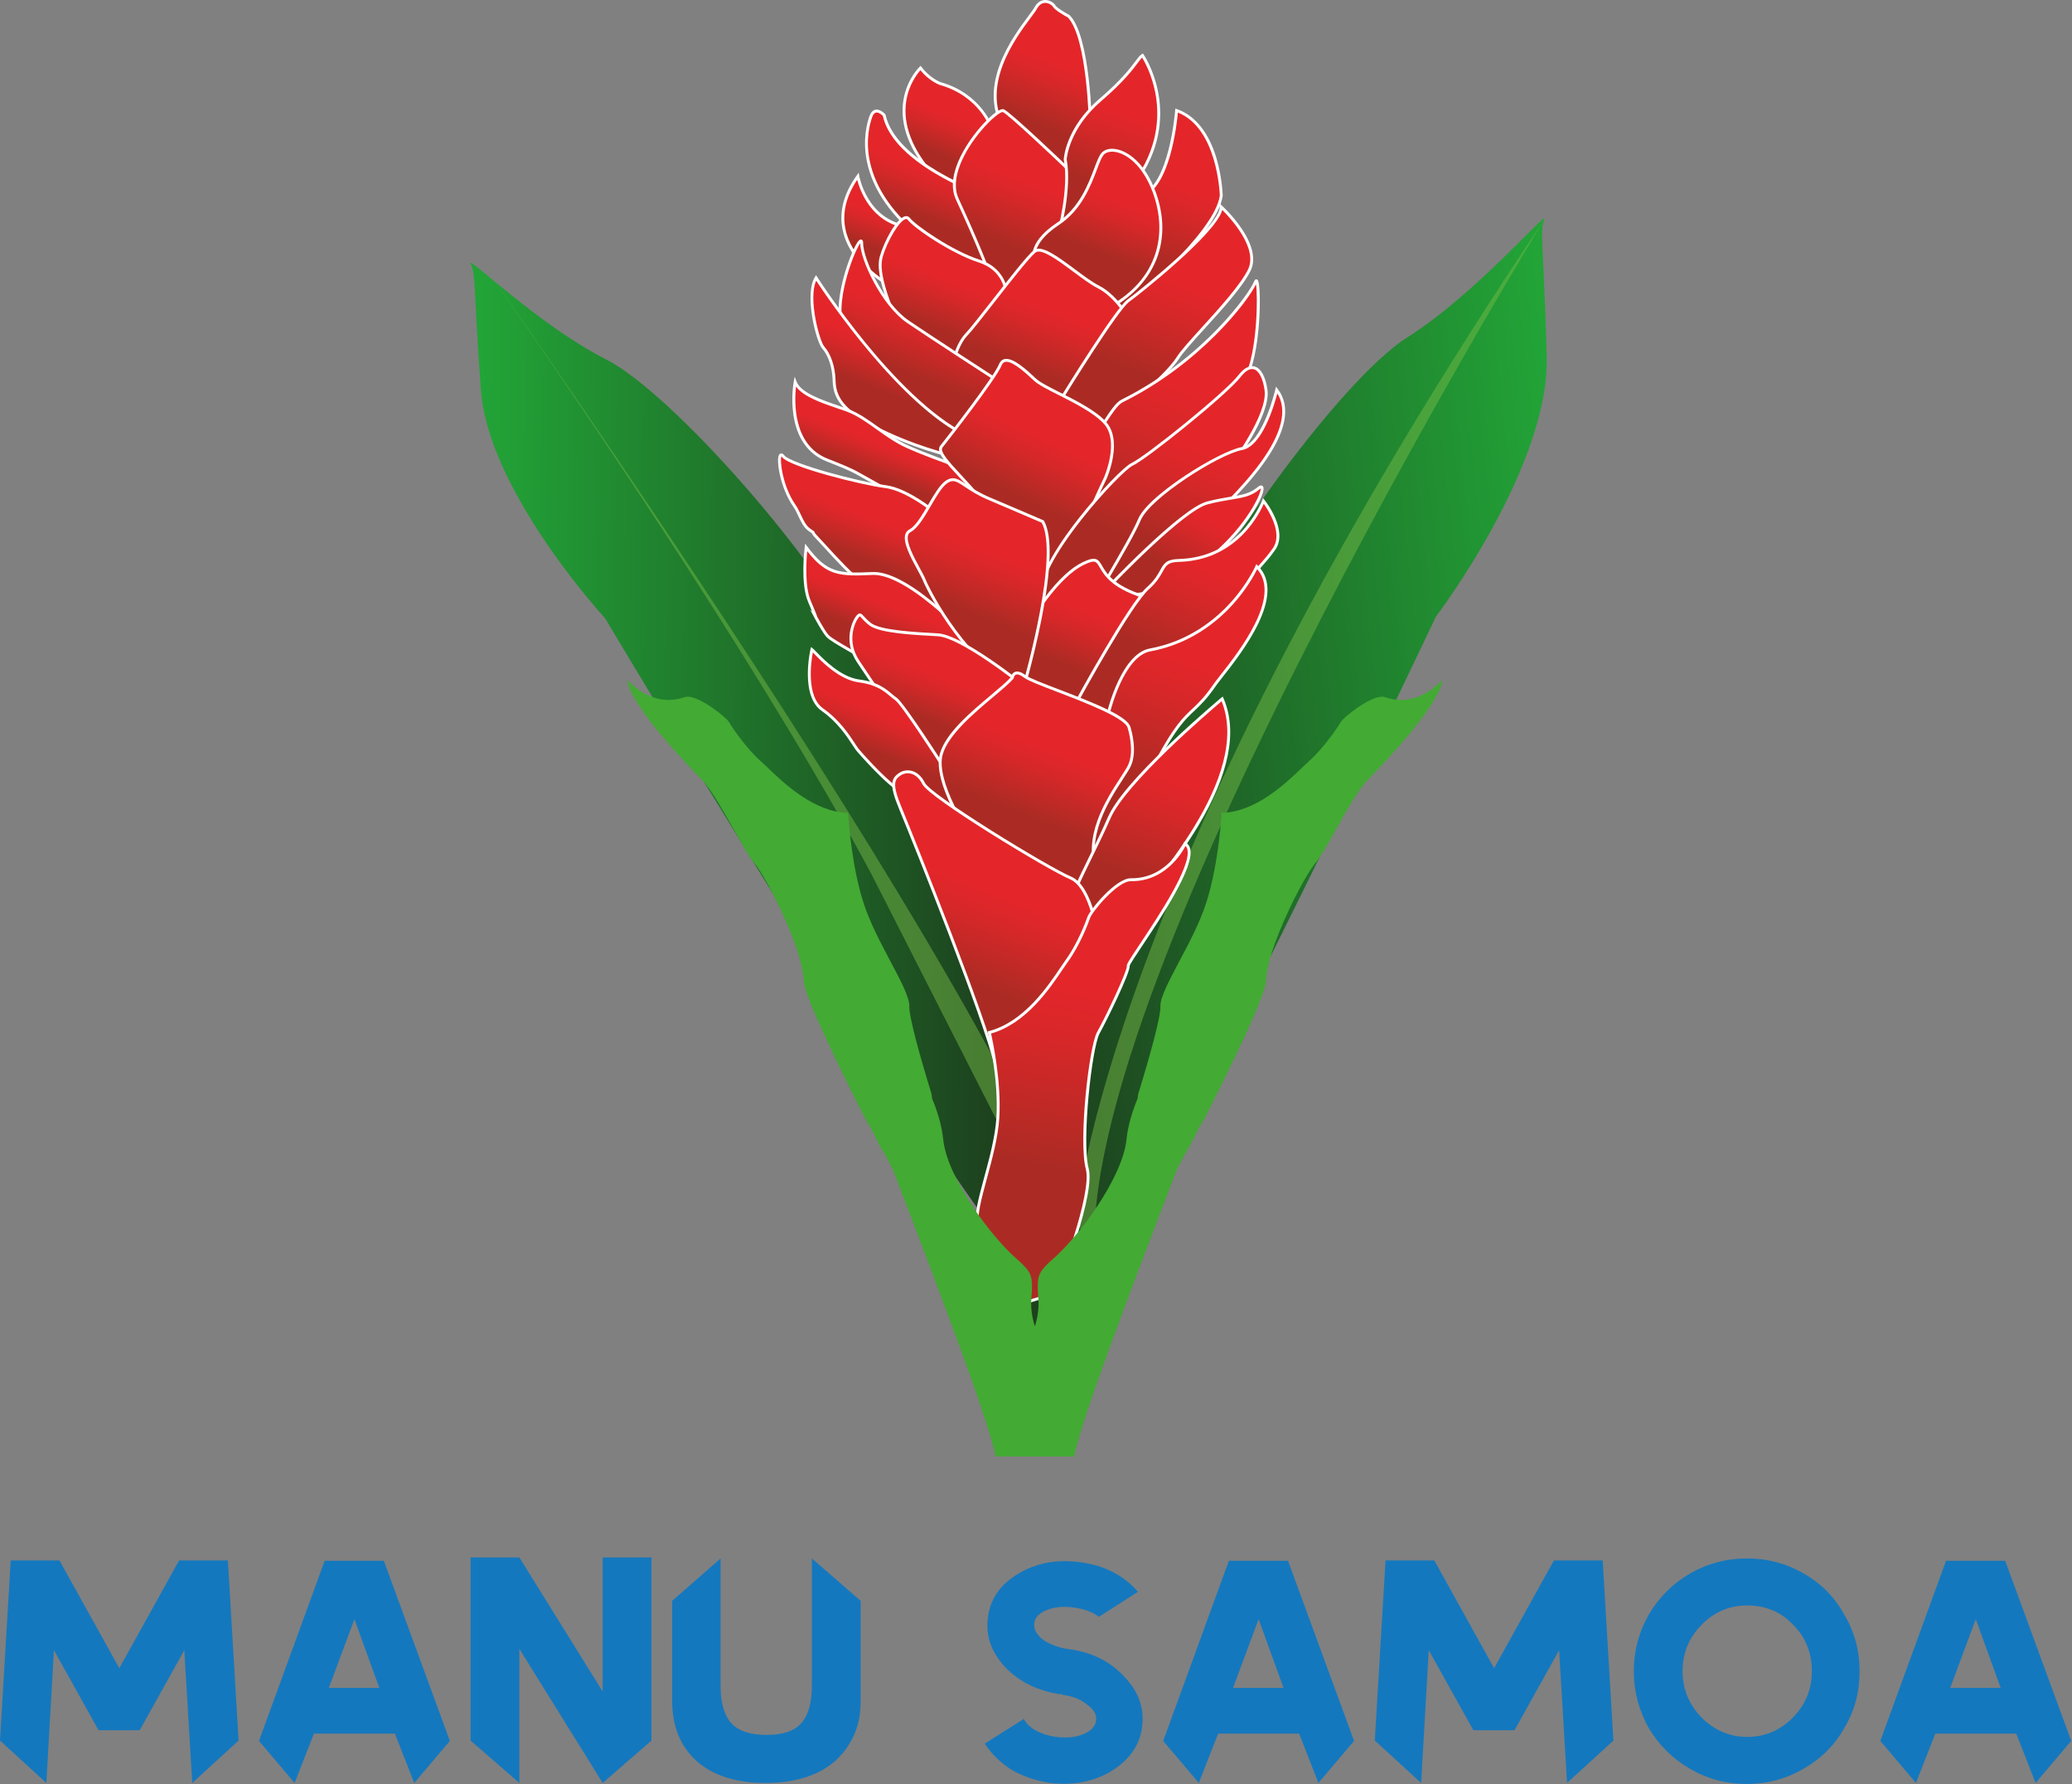 <svg width="345" height="297" viewBox="0 0 345 297" fill="none" xmlns="http://www.w3.org/2000/svg">
<rect x="0" y="0" width="345" height="297" fill="#808080" stroke="none"/>
<path d="M239.103 102.626C239.103 102.626 258.014 77.764 257.535 59.342C257.046 40.911 256.323 38.542 257.132 36.551C257.923 34.58 245.823 48.91 234.346 56.145C222.833 63.394 198.6 97.173 193.45 112.683C188.293 128.184 181.168 166.249 178.609 174.262C176.043 182.266 167.749 216.578 169.818 230.52C171.869 244.479 239.103 102.626 239.103 102.626Z" fill="url(#paint0_linear_1141_3989)"/>
<path opacity="0.5" d="M257.131 36.551C257.131 36.551 172.41 174.588 183.177 214.358L179.209 202.633C179.209 202.633 183.706 145.656 257.131 36.551Z" fill="#75B847"/>
<path d="M100.734 102.898C100.734 102.898 81.286 81.816 80.065 64.85C78.826 47.888 79.278 45.641 78.36 43.904C77.451 42.155 89.76 54.196 100.854 59.795C111.981 65.388 137.077 94.179 143.162 107.935C149.257 121.691 159.192 155.99 162.24 163.112C165.301 170.211 175.952 200.96 175.342 213.965C174.738 226.961 100.734 102.898 100.734 102.898Z" fill="url(#paint1_linear_1141_3989)"/>
<mask id="mask0_1141_3989" style="mask-type:luminance" maskUnits="userSpaceOnUse" x="78" y="43" width="98" height="172">
<path d="M100.734 102.898C100.734 102.898 81.286 81.816 80.065 64.85C78.826 47.888 79.278 45.641 78.36 43.904C77.451 42.155 89.76 54.196 100.854 59.795C111.981 65.388 137.077 94.179 143.162 107.935C149.257 121.691 159.192 155.99 162.24 163.112C165.301 170.211 175.952 200.96 175.342 213.965C174.738 226.961 100.734 102.898 100.734 102.898Z" fill="white"/>
</mask>
<g mask="url(#mask0_1141_3989)">
<path opacity="0.5" d="M78.359 41.065C78.359 41.065 184.037 189.827 181.014 216.063L145.865 147.013C145.865 147.013 129.005 113.275 78.359 41.065Z" fill="#75B847"/>
</g>
<path d="M181.576 21.344C181.576 21.344 181.382 6.255 177.956 2.719C177.956 2.719 175.786 1.543 175.539 1.028C175.29 0.512 173.52 -0.596 172.455 1.339C171.413 3.284 162.224 12.735 167.113 21.313C167.113 21.313 175.526 34.87 177.56 31.017C179.58 27.174 181.576 21.344 181.576 21.344Z" fill="url(#paint2_linear_1141_3989)"/>
<path d="M176.538 31.948C173.464 31.948 167.176 21.872 166.908 21.44C162.717 14.087 168.683 6.083 171.231 2.666C171.708 2.025 172.085 1.519 172.243 1.225C172.814 0.187 173.557 -0.014 174.081 0.001C174.885 0.022 175.583 0.559 175.758 0.923C175.905 1.23 177.2 2.033 178.072 2.506L178.105 2.524L178.131 2.551C181.583 6.115 181.811 20.721 181.819 21.341L181.819 21.383L181.806 21.423C181.786 21.481 179.78 27.314 177.775 31.13C177.498 31.654 177.098 31.929 176.586 31.947C176.57 31.948 176.554 31.948 176.538 31.948ZM174.031 0.484C173.481 0.484 173.023 0.811 172.668 1.456C172.494 1.78 172.127 2.273 171.618 2.955C169.127 6.297 163.294 14.122 167.324 21.193C169.11 24.071 174.269 31.549 176.569 31.464C176.9 31.452 177.155 31.269 177.347 30.904C179.248 27.287 181.154 21.826 181.334 21.306C181.319 20.426 181.018 6.297 177.809 2.913C177.368 2.673 175.582 1.675 175.322 1.132C175.22 0.921 174.685 0.501 174.068 0.484C174.056 0.484 174.043 0.484 174.031 0.484Z" fill="white"/>
<path d="M165.1 21.313C165.1 21.313 163.322 15.787 156.503 13.896C156.503 13.896 154.706 13.219 153.266 11.319C153.266 11.319 145.18 19.065 156.786 30.7C156.786 30.7 161.392 35.62 162.203 32.075C163.013 28.548 165.1 21.313 165.1 21.313Z" fill="url(#paint3_linear_1141_3989)"/>
<path d="M160.928 33.599C159.19 33.599 156.721 30.985 156.609 30.865C152.368 26.613 150.238 22.386 150.284 18.307C150.335 13.843 152.985 11.253 153.098 11.145L153.294 10.957L153.458 11.173C154.784 12.922 156.443 13.612 156.58 13.667C163.435 15.574 165.311 21.182 165.329 21.239L165.352 21.309L165.332 21.38C165.311 21.452 163.237 28.649 162.439 32.129C162.258 32.92 161.88 33.398 161.315 33.55C161.191 33.584 161.062 33.599 160.928 33.599ZM153.249 11.691C152.652 12.364 150.805 14.735 150.767 18.323C150.727 22.264 152.809 26.371 156.957 30.529C157.729 31.354 159.986 33.409 161.189 33.083C161.573 32.98 161.827 32.632 161.967 32.021C162.725 28.719 164.622 22.096 164.845 21.32C164.739 21.027 164.257 19.817 163.156 18.448C161.996 17.006 159.889 15.086 156.438 14.13L156.418 14.123C156.345 14.095 154.679 13.453 153.249 11.691Z" fill="white"/>
<path d="M142.838 29.348C142.838 29.348 144.084 36.769 151.12 37.764L147.209 46.916C147.209 46.916 135.305 39.871 142.838 29.348Z" fill="url(#paint4_linear_1141_3989)"/>
<path d="M147.323 47.265L147.086 47.124C146.856 46.989 141.455 43.737 140.307 38.284C139.679 35.302 140.465 32.248 142.642 29.207L142.98 28.735L143.077 29.308C143.089 29.38 144.38 36.566 151.154 37.524L151.467 37.568L147.323 47.265ZM142.725 29.936C140.866 32.712 140.212 35.485 140.78 38.184C141.753 42.801 146.045 45.868 147.098 46.56L150.776 37.955C145.027 36.966 143.18 31.668 142.725 29.936Z" fill="white"/>
<path d="M163.431 32.292C163.431 32.292 148.947 27.192 147.218 19.174C147.218 19.174 145.712 17.492 145.009 19.387C144.303 21.304 141.649 30.492 153.79 39.971C165.936 49.443 170.286 50.371 166.829 43.045C163.375 35.746 163.431 32.292 163.431 32.292Z" fill="url(#paint5_linear_1141_3989)"/>
<path d="M166.86 48.135C166.006 48.135 164.755 47.672 163.077 46.739C160.758 45.449 157.583 43.236 153.641 40.161C148.45 36.109 145.322 31.645 144.344 26.892C143.582 23.186 144.395 20.35 144.781 19.303C145.007 18.695 145.342 18.344 145.777 18.262C146.58 18.11 147.364 18.976 147.397 19.012L147.44 19.06L147.453 19.123C149.134 26.916 163.367 32.013 163.51 32.064L163.675 32.121L163.672 32.296C163.672 32.345 163.673 35.814 167.047 42.941C168.313 45.626 168.547 47.236 167.759 47.866C167.535 48.045 167.236 48.135 166.86 48.135ZM145.972 18.727C145.936 18.727 145.901 18.731 145.866 18.737C145.609 18.786 145.397 19.033 145.235 19.471C144.864 20.479 144.08 23.211 144.818 26.794C145.772 31.432 148.841 35.8 153.938 39.78C164.139 47.736 166.787 48.024 167.457 47.488C167.783 47.228 168.105 46.318 166.61 43.148C163.557 36.699 163.226 33.255 163.192 32.462C162.451 32.188 159.213 30.944 155.849 28.948C150.729 25.91 147.751 22.661 146.995 19.291C146.803 19.094 146.361 18.727 145.972 18.727Z" fill="white"/>
<path d="M178.412 28.688C178.412 28.688 168.231 18.943 167.069 18.428C165.895 17.885 156.702 27.363 159.39 33.133C162.072 38.903 165.69 47.359 165.581 48.698C165.475 50.022 169.868 51.808 169.868 51.808L178.597 38.835L178.412 28.688Z" fill="url(#paint6_linear_1141_3989)"/>
<path d="M169.958 52.106L169.776 52.032C169.015 51.723 165.225 50.107 165.339 48.679C165.433 47.522 162.277 39.918 159.171 33.235C157.142 28.88 161.614 22.709 164.262 20.055C165.075 19.239 166.534 17.915 167.17 18.209C168.334 18.724 177.534 27.513 178.579 28.513L178.651 28.583L178.84 38.907L169.958 52.106ZM166.936 18.645C166.582 18.645 165.13 19.656 163.345 21.774C160.549 25.091 158.1 29.791 159.609 33.031C161.382 36.845 165.953 47.098 165.822 48.717C165.76 49.481 168.039 50.778 169.777 51.509L178.354 38.763L178.172 28.793C175.294 26.04 167.884 19.054 166.97 18.649C166.96 18.647 166.949 18.645 166.936 18.645Z" fill="white"/>
<path d="M176.229 38.976C176.229 38.976 178.309 31.505 177.366 26.532C177.366 26.532 177.624 21.439 183.204 16.646C188.772 11.862 189.36 9.746 190.233 9.226C190.233 9.226 196.69 18.713 189.668 29.366C182.634 40.016 176.229 38.976 176.229 38.976Z" fill="url(#paint7_linear_1141_3989)"/>
<path d="M176.721 39.246C176.396 39.246 176.211 39.218 176.189 39.215L175.922 39.171L175.994 38.911C176.015 38.837 178.048 31.437 177.127 26.577L177.122 26.548L177.123 26.519C177.134 26.307 177.451 21.268 183.045 16.462C186.758 13.273 188.268 11.244 189.079 10.154C189.516 9.568 189.779 9.214 190.108 9.018L190.304 8.902L190.432 9.09C190.499 9.188 192.082 11.545 192.82 15.254C193.501 18.677 193.541 23.928 189.868 29.499C187.845 32.563 184.56 36.592 180.405 38.386C178.702 39.122 177.403 39.246 176.721 39.246ZM176.535 38.757C177.084 38.777 178.431 38.72 180.254 37.925C182.478 36.955 185.88 34.66 189.465 29.233C193.042 23.806 193.008 18.698 192.349 15.368C191.758 12.377 190.571 10.242 190.169 9.579C189.974 9.762 189.758 10.053 189.467 10.443C188.645 11.548 187.114 13.605 183.36 16.829C178.127 21.325 177.64 26.118 177.608 26.517C178.093 29.116 177.757 32.376 177.388 34.657C177.079 36.574 176.695 38.14 176.535 38.757Z" fill="white"/>
<path d="M185.35 53.12C185.35 53.12 202.397 39.581 203.347 32.572C203.347 32.572 203.094 20.924 195.913 18.4C195.913 18.4 194.981 30.989 190.075 32.572C185.191 34.155 182.535 41.002 182.718 41.408C182.908 41.829 185.35 53.12 185.35 53.12Z" fill="url(#paint8_linear_1141_3989)"/>
<path d="M185.195 53.551L185.112 53.171C184.142 48.683 182.644 41.873 182.496 41.505C182.367 41.219 182.767 40.229 183.017 39.665C184.283 36.808 186.782 33.385 190 32.343C194.696 30.827 195.662 18.507 195.671 18.383L195.694 18.067L195.992 18.172C199.004 19.231 201.273 22.063 202.554 26.364C203.513 29.585 203.587 32.538 203.588 32.567L203.588 32.586L203.586 32.605C203.184 35.567 200.013 39.955 194.16 45.648C189.821 49.868 185.542 53.276 185.499 53.309L185.195 53.551ZM182.95 41.341C183.191 42.042 185.037 50.539 185.502 52.686C187.791 50.827 202.221 38.886 203.104 32.559C203.087 32.044 202.653 21.341 196.126 18.739C195.942 20.769 194.766 31.313 190.149 32.803C185.513 34.304 182.951 40.734 182.95 41.341Z" fill="white"/>
<path d="M172.278 43.57C172.278 43.57 170.948 40.684 176.189 37.243C181.417 33.784 182.264 27.322 183.537 25.677C184.817 24.044 189.644 25.138 192.172 31.953C194.681 38.781 193.203 46.414 184.925 51.121L172.278 43.57Z" fill="url(#paint9_linear_1141_3989)"/>
<path d="M184.922 51.401L172.089 43.739L172.058 43.671C172 43.546 170.703 40.556 176.056 37.041C179.704 34.627 181.203 30.664 182.195 28.041C182.62 26.92 182.955 26.034 183.346 25.529C183.83 24.911 184.708 24.651 185.755 24.814C187.821 25.136 190.651 27.159 192.398 31.868C195.307 39.783 192.558 47.059 185.045 51.331L184.922 51.401ZM172.474 43.406L184.928 50.841C188.72 48.654 191.221 45.767 192.364 42.258C193.389 39.107 193.244 35.572 191.945 32.036C190.271 27.523 187.611 25.593 185.68 25.292C184.824 25.158 184.094 25.358 183.727 25.826C183.382 26.272 183.058 27.129 182.648 28.212C181.634 30.893 180.101 34.944 176.322 37.445C173.704 39.164 172.805 40.719 172.513 41.721C172.256 42.598 172.41 43.212 172.474 43.406Z" fill="white"/>
<path d="M167.608 49.127C167.608 49.127 167.604 44.913 163.012 43.452C158.451 41.974 152.347 37.754 151.336 36.453C150.325 35.15 147.603 39.636 146.726 42.755C145.851 45.858 148.564 51.311 148.772 52.799C148.973 54.278 150.375 60.075 150.375 60.075C150.375 60.075 159.821 64.715 162.926 58.782C166.021 52.849 167.608 49.127 167.608 49.127Z" fill="url(#paint10_linear_1141_3989)"/>
<path d="M157.322 62.042C156.732 62.042 156.108 61.992 155.45 61.892C152.695 61.473 150.366 60.34 150.268 60.292L150.167 60.242L150.14 60.132C150.083 59.894 148.733 54.306 148.532 52.832C148.476 52.431 148.206 51.663 147.892 50.775C147.078 48.466 145.848 44.978 146.493 42.69C147.196 40.19 149.283 36.278 150.727 35.996C151.046 35.934 151.322 36.041 151.527 36.304C152.454 37.499 158.484 41.73 163.086 43.222C165.54 44.003 166.706 45.563 167.251 46.735C167.842 48.005 167.85 49.082 167.85 49.127L167.85 49.176L167.83 49.222C167.814 49.259 166.204 53.02 163.14 58.894C162.053 60.972 160.06 62.042 157.322 62.042ZM150.583 59.905C151.599 60.374 159.921 64.003 162.711 58.67C165.58 53.17 167.17 49.532 167.365 49.08C167.349 48.598 167.093 45.004 162.938 43.682C158.419 42.217 152.258 38.035 151.145 36.601C151.053 36.483 150.956 36.444 150.819 36.471C149.793 36.671 147.737 40.054 146.959 42.821C146.355 44.961 147.554 48.363 148.348 50.614C148.684 51.565 148.948 52.316 149.011 52.766C149.193 54.103 150.387 59.09 150.583 59.905Z" fill="white"/>
<path d="M188.585 54.047C188.585 54.047 186.249 49.466 182.9 47.771C179.552 46.066 173.988 40.486 172.267 41.852C170.526 43.217 162.694 53.839 160.958 55.634C159.217 57.438 158.536 60.852 158.353 62.055C158.215 63.267 166.56 69.091 166.56 69.091C166.56 69.091 185.028 66.36 188.585 54.047Z" fill="url(#paint11_linear_1141_3989)"/>
<path d="M166.501 69.344L166.423 69.289C166.402 69.275 164.307 67.811 162.257 66.219C158.012 62.92 158.083 62.295 158.113 62.028C158.275 60.964 158.943 57.375 160.784 55.466C161.492 54.734 163.283 52.444 165.178 50.021C167.941 46.487 171.073 42.481 172.119 41.661C173.376 40.663 176.079 42.673 178.941 44.801C180.37 45.864 181.848 46.963 183.011 47.556C184.782 48.452 186.263 50.142 187.193 51.401C188.196 52.758 188.776 53.89 188.801 53.937L188.844 54.022L188.817 54.114C187.343 59.22 183.027 63.471 176.337 66.408C171.304 68.617 166.643 69.323 166.596 69.33L166.501 69.344ZM172.955 41.877C172.741 41.877 172.56 41.928 172.418 42.041C171.418 42.825 168.305 46.806 165.559 50.319C163.573 52.858 161.858 55.052 161.132 55.802C159.39 57.608 158.748 61.073 158.593 62.092C158.519 62.739 162.686 66.086 166.619 68.837C167.3 68.726 171.57 67.974 176.152 65.96C180.696 63.964 186.485 60.284 188.325 54.073C187.99 53.448 185.784 49.502 182.792 47.987C181.592 47.376 180.097 46.264 178.652 45.189C176.545 43.622 174.199 41.877 172.955 41.877Z" fill="white"/>
<path d="M176.965 65.98C176.965 65.98 185.917 51.452 187.865 50.054C189.794 48.671 203.496 37.764 203.333 34.435C203.333 34.435 210.12 40.648 208.017 44.962C205.901 49.267 197.897 56.791 196.12 59.577C194.348 62.345 189.012 66.93 182.098 71.832C175.177 76.728 176.965 65.98 176.965 65.98Z" fill="url(#paint12_linear_1141_3989)"/>
<path d="M179.073 73.35C178.662 73.35 178.295 73.25 177.975 73.049C175.8 71.686 176.689 66.175 176.728 65.941L176.736 65.894L176.761 65.853C177.127 65.259 185.76 51.267 187.726 49.858C190.036 48.2 203.243 37.515 203.093 34.447L203.064 33.86L203.497 34.257C203.515 34.273 205.231 35.853 206.664 37.944C208.593 40.758 209.136 43.221 208.236 45.068C206.937 47.711 203.543 51.445 200.55 54.738C198.652 56.826 197.013 58.629 196.325 59.707C194.585 62.425 189.45 66.916 182.239 72.029C180.995 72.909 179.936 73.35 179.073 73.35ZM177.198 66.066C177.117 66.596 176.422 71.506 178.232 72.639C179.043 73.148 180.298 72.81 181.959 71.634C189.122 66.556 194.21 62.114 195.918 59.447C196.628 58.334 198.279 56.517 200.192 54.413C203.017 51.305 206.533 47.437 207.802 44.856C209.532 41.306 204.849 36.275 203.514 34.946C202.497 38.931 189.544 49.149 188.008 50.251C186.17 51.568 177.728 65.207 177.198 66.066Z" fill="white"/>
<path d="M167.205 64.068C167.205 64.068 155.224 56.322 151.122 53.518C147.014 50.687 143.467 43.208 143.478 40.504C143.508 37.804 138.33 49.737 140.338 54.278C142.345 58.827 159.3 78.777 164.661 74.508C170.015 70.249 167.205 64.068 167.205 64.068Z" fill="url(#paint13_linear_1141_3989)"/>
<path d="M162.827 75.345C162.432 75.345 162.007 75.289 161.555 75.178C154.465 73.433 141.837 58.276 140.116 54.376C139.11 52.103 139.906 48.259 140.47 46.17C141.259 43.246 142.408 40.648 142.986 40.055C143.152 39.885 143.314 39.831 143.467 39.894C143.695 39.988 143.722 40.271 143.719 40.507C143.708 43.072 147.115 50.464 151.259 53.319C155.31 56.088 167.215 63.787 167.335 63.865L167.395 63.903L167.424 63.968C167.453 64.031 170.249 70.371 164.811 74.698C164.27 75.129 163.605 75.345 162.827 75.345ZM143.235 40.498C142.791 41.08 141.817 43.162 141.03 45.958C140.433 48.077 139.578 51.964 140.558 54.18C141.363 56.004 144.804 60.644 149.169 65.252C156.025 72.49 159.944 74.283 161.67 74.708C162.862 75.001 163.817 74.871 164.509 74.319C166.663 72.606 167.736 70.383 167.698 67.712C167.673 65.935 167.138 64.538 167.011 64.231C166.071 63.623 154.89 56.387 150.985 53.718C146.726 50.783 143.224 43.157 143.235 40.503L143.235 40.498Z" fill="white"/>
<path d="M168.719 90.748C168.719 90.748 172.397 85.144 175.748 80.586C177.335 78.443 178.834 76.534 179.852 75.562C182.981 72.528 185.152 67.577 186.822 66.749C200.56 59.935 208.347 48.82 209.048 46.916C209.753 45.008 210.015 59.022 207.176 63.249C204.444 67.306 202.07 69.173 202.07 69.173C202.07 69.173 202.749 70.285 195.432 74.066C188.12 77.837 166.456 103.937 165.388 99.56C164.326 95.187 168.719 90.748 168.719 90.748Z" fill="url(#paint14_linear_1141_3989)"/>
<path d="M165.97 100.293C165.881 100.293 165.798 100.282 165.722 100.261C165.52 100.205 165.257 100.047 165.152 99.617C164.703 97.767 165.15 95.615 166.445 93.392C167.36 91.822 168.378 90.749 168.528 90.595C168.772 90.225 172.335 84.82 175.552 80.443C177.468 77.856 178.78 76.25 179.683 75.388C181.226 73.892 182.528 71.932 183.676 70.202C184.873 68.4 185.819 66.976 186.714 66.532C194.007 62.914 199.405 58.168 202.649 54.823C206.543 50.807 208.517 47.654 208.819 46.833C208.851 46.746 208.936 46.517 209.148 46.498C209.205 46.493 209.348 46.499 209.449 46.67C210.084 47.743 209.947 59.554 207.375 63.384C204.949 66.987 202.829 68.856 202.327 69.274C202.326 69.325 202.318 69.385 202.299 69.452C202.099 70.165 200.765 71.582 195.542 74.28C192.308 75.948 186.216 82.052 180.323 87.954C172.724 95.566 167.863 100.292 165.97 100.293ZM209.133 47.324C207.78 50.129 199.916 60.523 186.929 66.966C186.15 67.352 185.19 68.797 184.079 70.47C182.917 72.22 181.6 74.203 180.019 75.736C179.147 76.569 177.814 78.202 175.941 80.73C172.633 85.23 168.956 90.824 168.92 90.88L168.889 90.918C168.847 90.961 164.604 95.314 165.622 99.503C165.675 99.72 165.773 99.773 165.852 99.795C165.899 99.808 165.951 99.815 166.008 99.815C167.799 99.815 174.26 93.343 179.981 87.612C185.9 81.683 192.02 75.553 195.32 73.851C201.561 70.626 201.833 69.4 201.843 69.267L201.751 69.115L201.92 68.983C201.943 68.964 204.299 67.087 206.974 63.114C208.41 60.976 208.939 56.417 209.127 53.889C209.357 50.787 209.276 48.292 209.133 47.324Z" fill="white"/>
<path d="M159.66 76.173C159.66 76.173 154.338 75.178 147.767 72.166C139.621 68.459 138.956 65.763 138.88 63.249C138.794 60.726 137.957 58.849 137.071 57.85C136.187 56.855 134.105 49.127 135.882 46.256C135.882 46.256 148.975 66.758 161.044 72.564C173.124 78.343 159.66 76.173 159.66 76.173Z" fill="url(#paint15_linear_1141_3989)"/>
<path d="M164.024 76.815C163.652 76.815 163.219 76.799 162.715 76.765C161.164 76.659 159.637 76.414 159.621 76.412L159.615 76.41C159.562 76.4 154.188 75.376 147.666 72.386C139.472 68.656 138.72 65.939 138.638 63.257C138.565 61.123 137.911 59.162 136.89 58.011C135.879 56.872 133.886 49.02 135.676 46.129L135.878 45.802L136.085 46.126C136.118 46.177 139.408 51.31 144.127 57.084C148.474 62.402 154.955 69.367 161.149 72.346C165.004 74.191 166.542 75.319 166.292 76.121C166.187 76.456 165.811 76.815 164.024 76.815ZM159.702 75.935C162.871 76.445 165.677 76.464 165.83 75.976C165.869 75.852 165.815 75.115 160.939 72.782C149.809 67.428 137.692 49.452 135.902 46.731C134.521 49.758 136.488 56.83 137.251 57.69C138.346 58.923 139.045 60.998 139.121 63.241C139.198 65.766 139.925 68.331 147.867 71.946C154.279 74.885 159.557 75.907 159.702 75.935Z" fill="white"/>
<path d="M164.285 79.252C164.285 79.252 153.012 75.522 149.788 73.708C146.564 71.913 144.011 69.363 141.016 68.269C137.993 67.183 133.29 65.926 132.399 63.593C132.399 63.593 130.493 73.722 137.674 76.562C139.478 77.281 141.493 78.049 142.906 78.859C147.143 81.278 149.741 82.359 150.808 84.692C152.237 87.808 161.303 87.329 161.303 87.329C161.303 87.329 169.565 86.483 164.285 79.252Z" fill="url(#paint16_linear_1141_3989)"/>
<path d="M159.966 87.599C157.332 87.599 151.737 87.296 150.589 84.793C149.737 82.928 147.882 81.902 144.81 80.201C144.171 79.847 143.509 79.481 142.787 79.069C141.541 78.355 139.83 77.677 138.175 77.02L137.586 76.787C134.565 75.592 132.67 72.915 132.105 69.047C131.683 66.153 132.143 63.653 132.163 63.548L132.321 62.706L132.626 63.506C133.348 65.397 136.869 66.595 139.699 67.557C140.193 67.725 140.661 67.884 141.098 68.041C142.896 68.698 144.511 69.851 146.221 71.072C147.388 71.905 148.595 72.766 149.907 73.497C153.075 75.279 164.25 78.985 164.363 79.022L164.436 79.047L164.482 79.109C166.162 81.411 166.676 83.338 166.008 84.836C164.968 87.171 161.477 87.554 161.329 87.569C161.242 87.574 160.727 87.599 159.966 87.599ZM132.54 64.345C132.278 66.668 131.942 74.034 137.764 76.337L138.353 76.571C140.024 77.233 141.751 77.918 143.027 78.649C143.746 79.059 144.406 79.425 145.045 79.778C148.095 81.467 150.11 82.583 151.029 84.591C152.374 87.523 161.203 87.092 161.292 87.087C161.313 87.084 164.642 86.717 165.567 84.638C166.152 83.322 165.671 81.579 164.137 79.457C163.072 79.104 152.777 75.667 149.671 73.919C148.336 73.176 147.118 72.306 145.94 71.465C144.258 70.264 142.669 69.13 140.934 68.496C140.501 68.341 140.036 68.182 139.543 68.015C136.941 67.13 133.773 66.053 132.54 64.345Z" fill="white"/>
<path d="M184.038 79.591C184.038 79.591 186.789 73.442 183.968 70.367C181.18 67.301 174.022 64.805 172.326 63.195C170.596 61.576 167.417 58.574 166.549 60.745C165.685 62.892 158.15 72.596 156.757 74.328C155.357 76.06 163.809 81.68 166.714 88.531C169.626 95.378 177.779 96.2 178.921 92.045C180.024 87.889 184.038 79.591 184.038 79.591Z" fill="url(#paint17_linear_1141_3989)"/>
<path d="M174.961 94.817C172.071 94.817 168.323 92.934 166.491 88.626C165.003 85.119 162.064 81.957 159.703 79.416C157.329 76.862 155.761 75.175 156.568 74.176C158.326 71.989 165.499 62.705 166.324 60.654C166.519 60.166 166.835 59.87 167.263 59.775C168.687 59.457 170.948 61.575 172.444 62.975L172.49 63.018C173.148 63.643 174.7 64.427 176.498 65.334C179.15 66.673 182.45 68.34 184.145 70.204C185.351 71.518 185.75 73.582 185.298 76.174C184.961 78.103 184.286 79.626 184.257 79.69L184.254 79.696C184.214 79.779 180.238 88.021 179.154 92.107C178.725 93.666 177.318 94.673 175.389 94.803C175.249 94.812 175.106 94.817 174.961 94.817ZM167.575 60.225C167.502 60.225 167.433 60.232 167.368 60.247C167.102 60.306 166.907 60.498 166.772 60.834C165.871 63.076 157.976 73.197 156.944 74.48C156.4 75.152 158.095 76.976 160.057 79.087C162.444 81.655 165.415 84.852 166.936 88.436C168.768 92.744 172.585 94.506 175.357 94.32C177.097 94.203 178.31 93.351 178.687 91.981C179.774 87.886 183.713 79.705 183.817 79.49C183.888 79.33 186.446 73.427 183.788 70.53C182.152 68.731 178.896 67.087 176.28 65.766C174.448 64.841 172.867 64.043 172.158 63.37L172.114 63.328C170.935 62.225 168.798 60.225 167.575 60.225Z" fill="white"/>
<path d="M157.407 86.655C157.407 86.655 151.68 81.531 147.416 81.002C143.136 80.464 131.562 77.444 130.411 75.951C129.233 74.459 129.662 80.451 132.267 84.186C133.21 85.524 133.551 87.36 134.793 88.21C136.05 89.056 134.793 88.21 136.041 89.494C137.302 90.788 141.365 95.563 143.778 97.191C146.181 98.837 153.145 103.079 153.145 103.079C153.145 103.079 163.482 107.944 161.544 101.238C159.632 94.532 157.407 86.655 157.407 86.655Z" fill="url(#paint18_linear_1141_3989)"/>
<path d="M159.316 105.021C156.742 105.021 153.234 103.388 153.041 103.297L153.019 103.285C152.949 103.243 146.022 99.021 143.641 97.391C141.764 96.124 138.978 93.061 137.134 91.034C136.609 90.457 136.156 89.96 135.867 89.663C135.339 89.119 135.211 88.913 135.184 88.771C135.107 88.713 134.931 88.595 134.657 88.41C133.832 87.845 133.381 86.881 132.944 85.948C132.684 85.392 132.415 84.816 132.069 84.325C131.09 82.922 130.279 80.977 129.842 78.99C129.734 78.498 129.226 76.019 129.85 75.555C129.956 75.477 130.24 75.344 130.6 75.802C131.643 77.154 142.92 80.193 147.445 80.763C149.252 80.987 151.507 82.018 154.147 83.828C156.101 85.168 157.553 86.462 157.567 86.474L157.62 86.521L157.639 86.589C157.661 86.668 159.886 94.542 161.776 101.171C162.221 102.71 162.072 103.81 161.334 104.439C160.841 104.86 160.125 105.021 159.316 105.021ZM153.259 102.865C153.401 102.931 154.85 103.595 156.495 104.065C158.716 104.7 160.281 104.702 161.021 104.071C161.601 103.576 161.699 102.645 161.312 101.305C159.514 95.005 157.416 87.58 157.193 86.789C156.611 86.28 151.312 81.73 147.385 81.243C143.515 80.755 131.5 77.76 130.219 76.099C130.173 76.04 130.137 76.005 130.112 75.985C129.814 76.581 130.291 80.931 132.465 84.048C132.835 84.573 133.113 85.168 133.382 85.743C133.81 86.657 134.214 87.521 134.929 88.01C135.647 88.494 135.665 88.506 135.662 88.679C135.681 88.721 135.775 88.874 136.214 89.326C136.509 89.628 136.942 90.105 137.492 90.709C139.209 92.596 142.083 95.756 143.913 96.99C146.239 98.583 152.937 102.669 153.259 102.865Z" fill="white"/>
<path d="M205.091 77.43C205.091 77.43 211.39 69.091 210.798 64.913C210.305 61.4 208.533 59.83 206.366 62.63C204.2 65.447 190.906 76.196 188.471 77.312C186.04 78.416 166.849 99.533 175.491 101.369C184.141 103.223 204.521 84.068 205.127 77.973" fill="url(#paint19_linear_1141_3989)"/>
<path d="M176.75 101.737C176.295 101.737 175.857 101.695 175.439 101.606C173.999 101.3 173.195 100.47 173.05 99.139C172.673 95.677 177.046 89.54 179.686 86.191C183.248 81.67 187.279 77.588 188.37 77.092C190.769 75.992 203.986 65.328 206.174 62.482C207.341 60.973 208.292 60.844 208.885 61.002C209.946 61.283 210.73 62.697 211.037 64.879C211.636 69.108 205.543 77.232 205.284 77.576L204.898 77.284C204.96 77.202 211.129 68.978 210.558 64.947C210.284 62.995 209.612 61.695 208.761 61.469C208.114 61.297 207.352 61.75 206.557 62.778C204.348 65.65 190.996 76.42 188.571 77.532C187.674 77.94 183.824 81.72 180.065 86.49C175.586 92.174 173.265 96.648 173.531 99.087C173.653 100.202 174.31 100.871 175.54 101.133C178.568 101.782 183.449 99.794 189.286 95.535C197.102 89.833 204.538 81.451 204.886 77.949L205.367 77.996C205.001 81.676 197.62 90.054 189.571 95.926C186.463 98.194 180.935 101.737 176.75 101.737Z" fill="white"/>
<path d="M212.578 64.913C212.578 64.913 210.484 74.007 206.785 74.671C203.113 75.327 191.32 82.611 189.715 86.519C188.069 90.43 181.869 100.143 181.996 100.704C182.129 101.279 194.146 94.623 195.838 92.045C197.511 89.467 218.949 73.36 212.578 64.913Z" fill="url(#paint20_linear_1141_3989)"/>
<path d="M182.045 100.979C182.027 100.979 182.011 100.977 181.997 100.975C181.877 100.953 181.786 100.871 181.76 100.759C181.688 100.442 182.261 99.411 184.55 95.486C186.357 92.387 188.606 88.53 189.491 86.426C190.535 83.885 195.328 80.508 197.341 79.174C201.063 76.707 204.929 74.757 206.742 74.433C210.242 73.805 212.321 64.948 212.341 64.859L212.458 64.353L212.77 64.767C215.012 67.74 214.162 71.969 210.243 77.337C207.004 81.774 202.333 86.119 199.241 88.994C197.64 90.483 196.375 91.659 196.04 92.177C194.423 94.641 183.334 100.979 182.045 100.979ZM182.235 100.691C182.235 100.691 182.235 100.691 182.235 100.691V100.691ZM212.682 65.494C212.164 67.481 210.152 74.312 206.827 74.909C203.046 75.585 191.468 82.886 189.938 86.611C189.039 88.747 186.782 92.618 184.968 95.73C183.828 97.683 182.656 99.695 182.325 100.437C184.206 99.795 194.113 94.231 195.634 91.912C196.002 91.346 197.223 90.21 198.912 88.639C201.99 85.777 206.641 81.451 209.853 77.052C213.438 72.14 214.388 68.255 212.682 65.494Z" fill="white"/>
<path d="M183.732 98.593C183.732 98.593 196.624 84.864 201.051 83.716C205.478 82.576 207.522 82.983 209.535 81.292C211.429 79.682 208.974 86.51 202.182 92.308C194.657 98.719 189.039 99.927 183.732 98.593Z" fill="url(#paint21_linear_1141_3989)"/>
<path d="M187.514 99.315C186.235 99.315 184.96 99.151 183.672 98.828L183.273 98.727L183.555 98.427C184.083 97.865 196.546 84.634 200.99 83.481C202.567 83.075 203.818 82.869 204.921 82.686C206.853 82.367 208.129 82.156 209.378 81.107C209.873 80.686 210.139 80.787 210.275 80.947C210.737 81.489 209.714 83.581 208.698 85.207C207.769 86.693 205.709 89.614 202.338 92.492C196.91 97.117 192.193 99.315 187.514 99.315ZM184.195 98.455C189.882 99.733 195.401 97.767 202.024 92.124C207.517 87.434 210.021 82.174 209.917 81.317C209.871 81.339 209.798 81.385 209.69 81.476C208.338 82.612 207.01 82.831 205 83.164C203.906 83.344 202.667 83.549 201.11 83.95C197.164 84.973 186.122 96.431 184.195 98.455Z" fill="white"/>
<path d="M160.683 105.538C160.683 105.538 151.033 95.197 145.258 95.468C139.477 95.744 137.51 95.518 134.227 91.113C134.227 91.113 133.477 97.028 134.752 100.053C135.941 102.87 135.86 102.789 135.86 102.789C135.86 102.789 137.139 105.172 137.775 105.855C138.394 106.551 141.055 107.953 144.033 109.725C147.011 111.48 166.168 110.612 160.683 105.538Z" fill="url(#paint22_linear_1141_3989)"/>
<path d="M150.179 110.793C147.514 110.793 144.929 110.533 143.911 109.934C143.064 109.429 142.225 108.945 141.486 108.518C139.499 107.371 138.064 106.543 137.595 106.015C136.95 105.321 135.701 103.002 135.648 102.903L134.883 101.479L135.23 101.823C135.07 101.433 134.845 100.893 134.53 100.147C133.245 97.097 133.958 91.327 133.989 91.083L134.064 90.488L134.422 90.969C137.702 95.369 139.635 95.494 145.248 95.226C147.703 95.112 151.083 96.789 155.29 100.214C158.324 102.684 160.716 105.219 160.855 105.367C162.233 106.645 162.006 107.607 161.573 108.189C160.198 110.039 155.006 110.567 152.838 110.708C151.981 110.764 151.075 110.793 150.179 110.793ZM136.074 102.675C136.086 102.698 137.346 105.037 137.953 105.69C138.374 106.163 139.928 107.06 141.727 108.099C142.468 108.527 143.308 109.012 144.158 109.518C145.265 110.17 148.983 110.474 152.807 110.225C157.117 109.945 160.328 109.054 161.185 107.901C161.356 107.671 161.877 106.971 160.52 105.716L160.507 105.703C160.483 105.678 158.067 103.098 154.981 100.586C150.928 97.288 147.571 95.603 145.271 95.709C139.798 95.971 137.612 95.851 134.405 91.744C134.258 93.315 133.976 97.587 134.976 99.959C135.692 101.656 135.989 102.358 136.071 102.676L136.074 102.675Z" fill="white"/>
<path d="M171.339 103.816C171.339 103.816 175.762 96.002 180.403 93.795C185.043 91.588 180.453 96.698 191.824 99.741L180.826 118.466L170.727 117.015L170.98 103.851" fill="url(#paint23_linear_1141_3989)"/>
<path d="M180.954 118.728L170.482 117.224L170.74 103.846L171.223 103.856L170.974 116.806L180.702 118.204L191.457 99.891C185.25 98.167 183.909 95.846 183.103 94.45C182.507 93.417 182.347 93.139 180.509 94.013C175.989 96.162 171.596 103.857 171.552 103.935L171.131 103.697C171.142 103.677 172.264 101.703 173.94 99.487C176.2 96.497 178.341 94.508 180.301 93.576C182.452 92.554 182.843 93.031 183.522 94.208C184.304 95.562 185.612 97.828 191.888 99.507L192.195 99.59L180.954 118.728Z" fill="white"/>
<path d="M170.202 115.233C170.202 115.233 176.901 92.632 173.622 86.826C173.622 86.826 169.507 85.045 164.811 83.06C160.117 81.106 159.469 78.899 157.529 80.279C155.598 81.676 153.608 87.27 151.519 88.355C149.457 89.422 153.131 94.663 153.877 96.517C154.66 98.394 160.782 110.503 170.202 115.233Z" fill="url(#paint24_linear_1141_3989)"/>
<path d="M170.35 115.579L170.092 115.45C161.078 110.923 154.832 99.438 153.653 96.61C153.479 96.177 153.139 95.551 152.746 94.826C151.661 92.827 150.31 90.339 150.737 88.948C150.849 88.584 151.074 88.312 151.407 88.14C152.459 87.594 153.533 85.752 154.573 83.971C155.535 82.323 156.443 80.765 157.386 80.083C158.69 79.156 159.529 79.716 160.92 80.644C161.82 81.244 163.053 82.066 164.903 82.837C169.548 84.8 173.676 86.586 173.717 86.604L173.792 86.636L173.832 86.707C175.221 89.167 175.068 94.734 173.378 103.254C172.125 109.568 170.449 115.246 170.433 115.302L170.35 115.579ZM158.669 80.091C158.355 80.091 158.042 80.21 157.668 80.476C156.81 81.097 155.885 82.682 154.99 84.215C153.916 86.055 152.806 87.959 151.63 88.569C151.413 88.681 151.273 88.852 151.2 89.09C150.832 90.287 152.184 92.777 153.171 94.596C153.571 95.334 153.917 95.971 154.101 96.427C155.253 99.19 161.309 110.337 170.05 114.885C170.798 112.283 176.358 92.425 173.449 87.015C172.866 86.763 169.012 85.098 164.716 83.283C162.824 82.495 161.568 81.658 160.652 81.046C159.771 80.459 159.22 80.091 158.669 80.091Z" fill="white"/>
<path d="M178.92 117.453C178.92 117.453 188.018 100.695 191.154 97.901C194.297 95.106 192.945 93.379 196.296 93.293C204.711 93.066 208.844 86.999 210.377 83.39C210.377 83.39 214.27 88.301 212.15 91.375C210.011 94.45 208.948 94.523 207.239 98.272C204.711 103.815 204.073 101.007 200.044 105.447C195.997 109.87 187.869 124.019 178.92 117.453Z" fill="url(#paint25_linear_1141_3989)"/>
<path d="M183.726 119.393C182.015 119.393 180.361 118.812 178.776 117.648L178.605 117.523L178.706 117.338C179.079 116.652 187.861 100.511 190.992 97.721C192.252 96.6 192.764 95.669 193.176 94.921C193.777 93.828 194.175 93.105 196.288 93.051C199.941 92.953 203.127 91.734 205.756 89.428C208.24 87.25 209.577 84.651 210.153 83.295L210.312 82.921L210.565 83.24C210.729 83.446 214.544 88.328 212.347 91.513C211.529 92.689 210.86 93.438 210.269 94.1C209.283 95.204 208.505 96.075 207.457 98.372C205.973 101.627 205.091 102.088 203.869 102.726C202.997 103.181 201.912 103.748 200.222 105.61C199.536 106.36 198.738 107.383 197.815 108.567C195.56 111.459 192.754 115.058 189.529 117.308C187.536 118.698 185.597 119.393 183.726 119.393ZM179.233 117.381C186.397 122.426 193.031 113.916 197.433 108.27C198.363 107.078 199.166 106.048 199.865 105.284C201.611 103.359 202.739 102.77 203.645 102.297C204.824 101.681 205.602 101.275 207.017 98.171C208.095 95.808 208.935 94.867 209.909 93.777C210.49 93.126 211.149 92.389 211.95 91.237C213.638 88.79 211.229 85.001 210.428 83.87C209.762 85.332 208.413 87.742 206.075 89.792C203.358 92.174 200.07 93.433 196.301 93.534C194.465 93.582 194.176 94.107 193.6 95.154C193.193 95.893 192.635 96.906 191.314 98.082C188.422 100.658 180.243 115.534 179.233 117.381Z" fill="white"/>
<path d="M170.689 114.334C170.689 114.334 160.249 105.909 156.16 105.674C152.079 105.457 146.537 105.158 144.911 103.928C143.295 102.693 143.405 101.925 142.786 102.635C142.193 103.345 140.529 106.641 142.933 110.177C145.35 113.705 146.612 116.056 149.363 118.376C152.101 120.673 155.047 127.388 159.56 128.862C164.075 130.346 170.689 114.334 170.689 114.334Z" fill="url(#paint26_linear_1141_3989)"/>
<path d="M160.157 129.199C159.93 129.199 159.706 129.164 159.486 129.092C156.516 128.122 154.251 124.999 152.254 122.243C151.181 120.763 150.167 119.365 149.209 118.561C146.977 116.679 145.688 114.739 144.057 112.282C143.642 111.658 143.214 111.013 142.735 110.314C140.249 106.657 141.997 103.204 142.602 102.48C142.79 102.264 142.957 102.123 143.168 102.121C143.424 102.123 143.588 102.309 143.846 102.597C144.1 102.881 144.449 103.27 145.06 103.736C146.632 104.925 152.374 105.23 156.174 105.432C157.916 105.533 160.917 107.033 165.096 109.892C168.189 112.009 170.816 114.124 170.842 114.145L170.983 114.259L170.914 114.426C170.653 115.057 164.756 129.199 160.157 129.199ZM143.163 102.604C143.168 102.607 143.115 102.628 142.97 102.794C142.418 103.455 140.819 106.635 143.134 110.042C143.615 110.743 144.044 111.389 144.46 112.015C146.133 114.534 147.342 116.354 149.521 118.191C150.524 119.032 151.554 120.454 152.645 121.959C154.6 124.655 156.815 127.711 159.637 128.632C163.12 129.777 168.514 118.913 170.397 114.409C169.139 113.409 159.859 106.129 156.147 105.915C152.059 105.698 146.458 105.4 144.767 104.121C144.119 103.626 143.738 103.201 143.486 102.92C143.36 102.779 143.217 102.62 143.163 102.604Z" fill="white"/>
<path d="M209.261 94.324C209.261 94.324 204.251 105.855 191.476 108.197C187.296 108.957 184.623 116.997 183.848 122.043C183.081 127.09 178.611 145.241 181.331 146.48C184.06 147.71 192.769 126.407 192.769 126.407C197.667 117.349 198.422 119.583 202.238 114.058C203.902 111.616 214.769 99.804 209.261 94.324Z" fill="url(#paint27_linear_1141_3989)"/>
<path d="M181.575 146.773C181.455 146.773 181.341 146.749 181.233 146.7C179.116 145.736 180.707 136.813 182.674 126.96C183.085 124.9 183.441 123.121 183.61 122.007C184.412 116.786 187.158 108.736 191.434 107.959C197.958 106.763 202.395 103.098 204.968 100.234C207.764 97.122 209.028 94.256 209.04 94.227L209.182 93.903L209.433 94.152C214.328 99.024 206.801 108.601 203.586 112.69C203.072 113.345 202.666 113.862 202.439 114.194C200.906 116.413 199.862 117.394 198.852 118.342C197.343 119.76 195.917 121.098 192.989 126.511C192.609 127.442 185.225 145.395 181.985 146.687C181.843 146.744 181.706 146.773 181.575 146.773ZM209.329 94.748C208.91 95.599 207.629 97.993 205.34 100.544C202.715 103.469 198.187 107.213 191.521 108.435C189.282 108.842 187.612 111.477 186.605 113.616C185.474 116.019 184.533 119.183 184.088 122.08C183.917 123.204 183.561 124.989 183.148 127.055C182.413 130.739 181.497 135.324 181.021 139.15C180.348 144.564 180.873 146.005 181.433 146.26C181.533 146.305 181.656 146.298 181.806 146.238C184.259 145.26 189.904 132.779 192.547 126.316L192.558 126.292C195.527 120.801 196.981 119.435 198.521 117.99C199.512 117.059 200.538 116.096 202.04 113.92C202.275 113.576 202.686 113.053 203.206 112.391C206.284 108.475 213.418 99.399 209.329 94.748Z" fill="white"/>
<path d="M157.773 128.718C157.773 128.718 150.407 117.173 149.156 116.337C147.906 115.495 146.855 113.85 143.027 113.352C139.188 112.837 135.805 108.604 135.186 108.129C135.186 108.129 133.445 115.69 136.936 118.136C140.418 120.583 142.077 123.969 142.826 124.864C143.581 125.76 148.23 131.006 150.45 131.96C152.693 132.914 159.39 136.653 159.39 136.653C159.39 136.653 160.608 131.666 157.773 128.718Z" fill="url(#paint28_linear_1141_3989)"/>
<path d="M159.549 137.019L159.271 136.864C159.205 136.827 152.56 133.121 150.355 132.182C147.88 131.119 142.692 125.081 142.641 125.02C142.461 124.805 142.24 124.467 141.96 124.039C141.021 122.602 139.448 120.197 136.797 118.334C135.302 117.287 134.511 115.171 134.51 112.215C134.509 110.017 134.932 108.153 134.95 108.075L135.034 107.708L135.333 107.937C135.457 108.033 135.651 108.232 135.943 108.533C137.154 109.78 139.989 112.7 143.059 113.113C146.122 113.511 147.436 114.618 148.492 115.507C148.768 115.74 149.029 115.96 149.291 116.136C150.554 116.981 157.515 127.865 157.964 128.567C159.155 129.816 159.819 131.619 159.886 133.784C159.936 135.413 159.637 136.659 159.624 136.711L159.549 137.019ZM135.337 108.604C135.042 110.208 134.219 115.937 137.074 117.938C139.802 119.855 141.406 122.308 142.365 123.775C142.636 124.189 142.85 124.517 143.011 124.709C144.005 125.888 148.47 130.846 150.545 131.737C152.534 132.584 157.894 135.546 159.218 136.281C159.419 135.157 159.905 131.284 157.598 128.885L157.569 128.848C155.528 125.649 150.013 117.201 149.022 116.538C148.738 116.347 148.467 116.119 148.18 115.877C147.173 115.028 145.919 113.972 142.996 113.592C139.758 113.157 136.841 110.153 135.596 108.869C135.501 108.772 135.414 108.683 135.337 108.604Z" fill="white"/>
<path d="M188.016 121.175C188.016 121.175 189.185 124.838 188.117 127.311C187.071 129.799 179.709 137.802 182.786 145.571C185.884 153.349 179.182 149.609 179.182 149.609L161.908 139.842C161.908 139.842 155.338 130.273 156.744 125.484C158.128 120.705 166.267 115.432 168.558 112.827C168.558 112.827 168.772 111.182 170.647 112.611C172.512 114.03 187.5 118.434 188.016 121.175Z" fill="url(#paint29_linear_1141_3989)"/>
<path d="M182.071 150.746C180.743 150.746 179.153 149.87 179.064 149.82L161.741 140.024L161.709 139.978C161.438 139.584 155.09 130.259 156.512 125.416C157.497 122.012 161.695 118.485 165.068 115.65C166.448 114.49 167.644 113.485 168.333 112.717C168.374 112.526 168.522 112.048 168.974 111.86C169.44 111.666 170.052 111.854 170.793 112.418C171.409 112.887 173.635 113.74 176.213 114.728C182.811 117.256 187.889 119.332 188.25 121.115C188.34 121.402 189.408 124.931 188.339 127.407C188.112 127.946 187.615 128.711 186.984 129.68C184.606 133.337 180.624 139.457 183.011 145.482C184.027 148.033 184.118 149.627 183.289 150.355C182.964 150.639 182.533 150.746 182.071 150.746ZM162.077 139.659L179.301 149.399C180.039 149.81 182.14 150.72 182.97 149.991C183.415 149.6 183.705 148.532 182.561 145.66C180.083 139.403 184.149 133.152 186.579 129.416C187.196 128.468 187.683 127.718 187.894 127.217C188.913 124.855 187.797 121.284 187.785 121.248L187.778 121.22C187.465 119.557 180.59 116.922 176.04 115.179C173.32 114.137 171.171 113.314 170.5 112.803C169.923 112.363 169.447 112.187 169.16 112.306C168.861 112.431 168.798 112.854 168.798 112.859L168.788 112.932L168.739 112.987C168.035 113.788 166.804 114.823 165.379 116.02C162.232 118.665 157.921 122.288 156.976 125.552C155.667 130.011 161.591 138.938 162.077 139.659Z" fill="white"/>
<path d="M203.499 116.337C203.499 116.337 187.55 129.64 184.71 136.084C181.88 142.536 178.425 148.397 178.463 150.337C178.493 152.277 180.274 162.234 182.537 158.648C184.817 155.072 210.124 131.575 203.499 116.337Z" fill="url(#paint30_linear_1141_3989)"/>
<path d="M181.558 159.663C181.476 159.663 181.392 159.651 181.309 159.628C179.379 159.086 178.242 151.717 178.221 150.34C178.196 149.058 179.573 146.252 181.317 142.699C182.316 140.665 183.448 138.358 184.489 135.987C185.679 133.285 189.217 129.124 195.003 123.619C199.301 119.529 203.304 116.184 203.344 116.151L203.592 115.944L203.72 116.24C206.1 121.715 204.67 128.882 199.469 137.544C195.185 144.678 189.278 151.289 185.748 155.238C184.228 156.938 183.13 158.167 182.741 158.778C182.37 159.366 181.973 159.663 181.558 159.663ZM203.403 116.733C201.36 118.461 187.522 130.303 184.931 136.181C183.887 138.562 182.752 140.873 181.751 142.912C180.104 146.268 178.682 149.165 178.705 150.332C178.734 152.258 180.032 158.767 181.439 159.162C181.714 159.24 182.015 159.023 182.333 158.519C182.744 157.874 183.852 156.633 185.387 154.916C192.3 147.18 208.414 129.148 203.403 116.733Z" fill="white"/>
<path d="M182.986 157.038C182.986 157.038 181.969 147.71 178.247 146.145C174.528 144.598 154.856 132.58 153.793 130.431C152.73 128.284 150.892 128.134 149.791 128.907C148.699 129.663 148.229 130.468 149.899 134.501C151.561 138.539 163.92 169.111 165.774 177.224C167.646 185.341 174.365 176.333 174.365 176.333L182.986 157.038Z" fill="url(#paint31_linear_1141_3989)"/>
<path d="M168.57 180.856C168.403 180.856 168.238 180.84 168.076 180.806C166.873 180.553 166.018 179.366 165.537 177.279C163.787 169.623 152.4 141.215 149.675 134.593C148.049 130.669 148.354 129.606 149.652 128.709C150.272 128.273 151.053 128.132 151.795 128.321C152.433 128.483 153.335 128.963 154.008 130.324C154.443 131.203 158.713 134.263 165.151 138.309C170.765 141.837 176.558 145.181 178.339 145.922C182.149 147.524 183.183 156.625 183.226 157.012L183.233 157.077L174.558 176.478C174.417 176.667 171.259 180.856 168.57 180.856ZM151.144 128.723C150.712 128.723 150.287 128.854 149.929 129.105C148.959 129.776 148.489 130.467 150.122 134.409C152.85 141.038 164.251 169.483 166.008 177.171C166.444 179.058 167.173 180.122 168.175 180.332C170.571 180.836 173.897 176.547 174.155 176.209L182.737 157C182.638 156.178 181.543 147.794 178.152 146.368C174.667 144.918 154.716 132.846 153.575 130.539C152.983 129.342 152.215 128.927 151.676 128.79C151.5 128.745 151.321 128.723 151.144 128.723Z" fill="white"/>
<path d="M197.31 140.457C197.31 140.457 194.642 146.525 188.32 146.443C185.854 146.408 181.617 151.716 181.277 152.738C180.947 153.76 179.521 157.337 177.637 159.937C175.734 162.56 171.522 170.111 164.727 171.875C164.727 171.875 166.563 179.426 166.145 186.146C165.697 192.857 161.878 201.322 162.835 204.057C163.814 206.802 163.524 216.67 162.946 219.228L175.704 215.29C175.704 215.29 182.214 199.07 181.029 194.547C179.835 190.021 181.529 174.394 182.874 171.929C184.237 169.492 188.038 161.583 187.859 160.778C187.687 159.995 201.167 142.631 197.31 140.457Z" fill="url(#paint32_linear_1141_3989)"/>
<path d="M162.617 219.582L162.709 219.175C163.27 216.693 163.559 206.81 162.606 204.139C162.077 202.625 162.909 199.553 163.873 195.996C164.726 192.849 165.692 189.282 165.903 186.13C166.314 179.527 164.51 172.007 164.491 171.932L164.435 171.701L164.666 171.641C170.454 170.138 174.412 164.264 176.538 161.108C176.883 160.595 177.181 160.152 177.441 159.795C179.391 157.102 180.781 153.485 181.046 152.664C181.422 151.531 185.736 146.201 188.297 146.201C188.305 146.201 188.314 146.201 188.323 146.201C188.363 146.202 188.404 146.202 188.444 146.202C194.441 146.202 197.062 140.418 197.088 140.359L197.195 140.115L197.428 140.246C197.811 140.462 198.063 140.811 198.176 141.284C198.908 144.343 193.476 152.502 190.229 157.377C189.173 158.964 188.174 160.464 188.1 160.763C188.216 161.89 184.197 170.058 183.084 172.047C181.818 174.366 180.071 189.971 181.262 194.486C181.765 196.407 181.018 200.512 179.04 206.688C177.575 211.264 175.944 215.339 175.928 215.38L175.885 215.487L162.617 219.582ZM165.015 172.048C165.314 173.368 166.76 180.135 166.385 186.161C166.172 189.362 165.199 192.954 164.34 196.123C163.397 199.602 162.583 202.607 163.062 203.978C164.013 206.645 163.79 215.793 163.26 218.878L175.521 215.093C176.081 213.679 181.896 198.813 180.794 194.609C179.563 189.942 181.303 174.299 182.661 171.813C184.298 168.886 187.73 161.543 187.622 160.829C187.56 160.548 187.956 159.919 189.827 157.109C192.819 152.615 198.389 144.251 197.705 141.396C197.648 141.155 197.546 140.965 197.398 140.822C196.778 142.012 193.947 146.764 188.316 146.685C188.309 146.685 188.302 146.685 188.295 146.685C186.036 146.685 181.845 151.794 181.506 152.814C181.236 153.649 179.82 157.335 177.832 160.079C177.578 160.43 177.282 160.869 176.939 161.378C174.804 164.546 170.855 170.408 165.015 172.048Z" fill="white"/>
<path d="M233.278 116.518C232.369 116.518 231.465 116.355 230.569 116.034C230.443 115.993 230.302 115.975 230.13 115.975C227.955 115.975 223.714 119.42 223.275 120.149C222.805 120.958 220.517 124.417 217.957 126.705C217.641 126.99 217.261 127.352 216.832 127.763C214.109 130.377 209.076 135.202 203.41 135.311C203.27 137.5 202.723 144.309 200.892 150.142C199.847 153.452 198.011 156.916 196.388 159.973C194.724 163.112 193.15 166.078 193.214 167.511C193.295 169.207 191.481 175.741 189.519 182.113C189.485 182.37 189.449 182.619 189.413 182.877C188.608 184.835 187.816 187.236 187.566 189.696C186.905 196.081 179.494 206.12 174.906 209.94C172.885 211.835 172.58 212.414 172.892 216.167C173.029 217.778 172.764 219.355 172.312 220.791C171.861 219.355 171.595 217.778 171.73 216.167C172.046 212.414 171.743 211.835 169.715 209.94C165.128 206.12 157.719 196.081 157.052 189.696C156.801 187.236 156.018 184.835 155.204 182.877C155.175 182.619 155.137 182.37 155.11 182.113C153.147 175.741 151.336 169.207 151.408 167.511C151.471 166.078 149.905 163.112 148.231 159.973C146.613 156.916 144.777 153.452 143.73 150.142C141.899 144.309 141.351 137.5 141.218 135.311C135.545 135.202 130.515 130.377 127.795 127.763C127.365 127.352 126.983 126.99 126.664 126.705C124.112 124.417 121.817 120.958 121.344 120.149C120.908 119.42 116.666 115.975 114.489 115.975C114.322 115.975 114.182 115.993 114.064 116.034C113.157 116.355 112.248 116.518 111.349 116.518C108.084 116.518 105.637 114.446 104.471 113.216C104.588 114.573 106.119 118.742 116.761 129.694C117.021 129.965 117.191 130.138 117.238 130.201C118.64 131.793 120.395 134.917 122.099 137.942C123.494 140.429 124.808 142.781 125.626 143.708C127.458 145.801 133.666 157.762 133.811 163.265C133.874 165.526 139.054 176.446 145.059 188.172C144.802 187.498 144.531 186.924 144.268 186.246C145.233 188.086 146.081 190.166 147.185 191.925C147.648 192.658 148.116 193.752 148.586 194.467C157.843 218.586 164.664 236.8 165.77 242.453H166.742H177.886H178.856C179.957 236.8 186.781 218.586 196.044 194.467C196.501 193.752 196.976 192.658 197.437 191.925C198.545 190.166 199.39 188.086 200.354 186.246C200.096 186.924 199.825 187.498 199.562 188.172C205.558 176.446 210.754 165.526 210.808 163.265C210.957 157.762 217.171 145.801 218.993 143.708C219.811 142.781 221.132 140.429 222.525 137.942C224.225 134.917 225.984 131.793 227.386 130.201C227.431 130.138 227.598 129.965 227.86 129.694C238.501 118.742 240.034 114.573 240.156 113.216C238.98 114.446 236.538 116.518 233.278 116.518Z" fill="#43AA34"/>
<path d="M9.903 259.762L19.864 277.698L29.824 259.762H37.942L39.727 289.748L32.012 296.801L30.688 274.699L23.261 288.027H16.409L8.982 274.699L7.715 296.801L0 289.748L1.785 259.762H9.903Z" fill="#1478BE"/>
<path d="M63.908 259.817L74.905 289.804L68.975 296.801L65.75 288.582H52.278L49.053 296.801L43.123 289.804L54.062 259.817H63.908ZM54.753 280.974H63.159L59.014 269.535L54.753 280.974Z" fill="#1478BE"/>
<path d="M108.469 259.262V289.748L100.351 296.801L86.475 274.477V296.801L78.357 289.748V259.262H86.475L100.351 281.585V259.262H108.469Z" fill="#1478BE"/>
<path d="M127.469 296.801C122.575 296.801 118.718 295.579 115.954 293.136C113.306 290.692 111.924 287.416 111.924 283.196V266.481L119.984 259.428V280.641C119.984 283.418 120.56 285.472 121.712 286.805C122.921 288.138 124.878 288.804 127.642 288.804C130.29 288.804 132.248 288.194 133.399 286.861C134.609 285.528 135.184 283.418 135.184 280.586V259.428L143.302 266.481V283.307C143.302 285.972 142.669 288.36 141.345 290.415C140.078 292.47 138.293 294.08 135.875 295.191C133.572 296.246 130.751 296.801 127.469 296.801Z" fill="#1478BE"/>
<path d="M168.462 294.635C166.562 293.413 165.065 291.97 163.971 290.248L170.477 286.139C170.822 286.861 171.513 287.527 172.492 288.082C173.528 288.638 174.622 288.971 175.889 289.138C177.616 289.36 179.113 289.193 180.38 288.693C181.704 288.138 182.395 287.361 182.51 286.417C182.625 285.472 182.165 284.584 181.071 283.807C180.034 282.918 178.652 282.363 176.983 282.141C176.868 282.085 176.752 282.03 176.522 282.03C172.78 281.474 169.728 279.975 167.368 277.532C165.065 275.033 164.086 272.312 164.489 269.313C164.834 266.259 166.504 263.815 169.44 262.038C172.434 260.206 175.889 259.539 179.689 260.039C183.834 260.539 187.058 262.205 189.477 264.981L182.971 269.146C181.877 268.313 180.437 267.814 178.71 267.591C177.098 267.369 175.601 267.48 174.277 268.036C173.01 268.535 172.319 269.257 172.204 270.257C172.089 271.145 172.55 271.978 173.471 272.811C174.507 273.589 175.774 274.089 177.271 274.422C177.674 274.477 177.904 274.533 178.019 274.533C181.761 275.033 184.813 276.532 187.174 279.086C189.592 281.585 190.571 284.362 190.168 287.416C189.822 290.47 188.095 292.914 185.101 294.802C182.165 296.579 178.768 297.245 174.91 296.801C172.607 296.468 170.419 295.746 168.462 294.635Z" fill="#1478BE"/>
<path d="M214.463 259.817L225.459 289.804L219.529 296.801L216.305 288.582H202.832L199.608 296.801L193.678 289.804L204.617 259.817H214.463ZM205.308 280.974H213.714L209.569 269.535L205.308 280.974Z" fill="#1478BE"/>
<path d="M238.817 259.762L248.778 277.698L258.738 259.762H266.856L268.641 289.748L260.926 296.801L259.602 274.699L252.175 288.027H245.323L237.896 274.699L236.629 296.801L228.914 289.748L230.699 259.762H238.817Z" fill="#1478BE"/>
<path d="M281.42 261.927C284.299 260.261 287.465 259.428 290.862 259.428C294.317 259.428 297.426 260.261 300.305 261.927C303.241 263.593 305.487 265.87 307.099 268.813C308.826 271.701 309.632 274.81 309.632 278.253C309.632 281.641 308.826 284.751 307.099 287.638C305.487 290.526 303.183 292.803 300.247 294.469C297.368 296.134 294.259 296.967 290.805 296.967C287.408 296.967 284.299 296.134 281.42 294.469C278.541 292.803 276.238 290.526 274.511 287.638C272.899 284.751 272.035 281.585 272.035 278.198C272.035 274.755 272.899 271.701 274.511 268.813C276.238 265.87 278.541 263.593 281.42 261.927ZM298.52 270.424C296.447 268.258 293.914 267.258 290.92 267.258C287.984 267.258 285.45 268.313 283.32 270.479C281.247 272.589 280.153 275.144 280.153 278.198C280.153 281.197 281.247 283.751 283.32 285.917C285.45 288.027 287.984 289.138 290.92 289.138C293.914 289.138 296.447 288.027 298.52 285.917C300.65 283.751 301.687 281.197 301.687 278.198C301.687 275.144 300.65 272.534 298.52 270.424Z" fill="#1478BE"/>
<path d="M333.873 259.817L344.87 289.804L338.939 296.801L335.715 288.582H322.242L319.018 296.801L313.088 289.804L324.027 259.817H333.873ZM324.718 280.974H333.124L328.979 269.535L324.718 280.974Z" fill="#1478BE"/>
<defs>
<linearGradient id="paint0_linear_1141_3989" x1="159.656" y1="140.001" x2="267.427" y2="127.92" gradientUnits="userSpaceOnUse">
<stop offset="0.097" stop-color="#1D411E"/>
<stop offset="0.979" stop-color="#22A437"/>
</linearGradient>
<linearGradient id="paint1_linear_1141_3989" x1="176.372" y1="129.929" x2="77.284" y2="128.73" gradientUnits="userSpaceOnUse">
<stop offset="0.097" stop-color="#1D411E"/>
<stop offset="0.979" stop-color="#22A437"/>
</linearGradient>
<linearGradient id="paint2_linear_1141_3989" x1="182.304" y1="3.361" x2="171.85" y2="29.986" gradientUnits="userSpaceOnUse">
<stop offset="0.314" stop-color="#E4262A"/>
<stop offset="0.422" stop-color="#D82729"/>
<stop offset="0.618" stop-color="#B72A25"/>
<stop offset="0.68" stop-color="#AB2B24"/>
</linearGradient>
<linearGradient id="paint3_linear_1141_3989" x1="161.821" y1="14.678" x2="155.295" y2="31.299" gradientUnits="userSpaceOnUse">
<stop offset="0.314" stop-color="#E4262A"/>
<stop offset="0.422" stop-color="#D82729"/>
<stop offset="0.618" stop-color="#B72A25"/>
<stop offset="0.68" stop-color="#AB2B24"/>
</linearGradient>
<linearGradient id="paint4_linear_1141_3989" x1="148.793" y1="31.686" x2="143.4" y2="45.421" gradientUnits="userSpaceOnUse">
<stop offset="0.314" stop-color="#E4262A"/>
<stop offset="0.422" stop-color="#D82729"/>
<stop offset="0.618" stop-color="#B72A25"/>
<stop offset="0.68" stop-color="#AB2B24"/>
</linearGradient>
<linearGradient id="paint5_linear_1141_3989" x1="161.619" y1="24.554" x2="154.292" y2="43.217" gradientUnits="userSpaceOnUse">
<stop offset="0.314" stop-color="#E4262A"/>
<stop offset="0.422" stop-color="#D82729"/>
<stop offset="0.618" stop-color="#B72A25"/>
<stop offset="0.68" stop-color="#AB2B24"/>
</linearGradient>
<linearGradient id="paint6_linear_1141_3989" x1="175.658" y1="21.8" x2="164.676" y2="49.77" gradientUnits="userSpaceOnUse">
<stop offset="0.314" stop-color="#E4262A"/>
<stop offset="0.422" stop-color="#D82729"/>
<stop offset="0.618" stop-color="#B72A25"/>
<stop offset="0.68" stop-color="#AB2B24"/>
</linearGradient>
<linearGradient id="paint7_linear_1141_3989" x1="193.275" y1="10.42" x2="181.284" y2="40.961" gradientUnits="userSpaceOnUse">
<stop offset="0.314" stop-color="#E4262A"/>
<stop offset="0.422" stop-color="#D82729"/>
<stop offset="0.618" stop-color="#B72A25"/>
<stop offset="0.68" stop-color="#AB2B24"/>
</linearGradient>
<linearGradient id="paint8_linear_1141_3989" x1="202.53" y1="20.993" x2="189.306" y2="54.674" gradientUnits="userSpaceOnUse">
<stop offset="0.314" stop-color="#E4262A"/>
<stop offset="0.422" stop-color="#D82729"/>
<stop offset="0.618" stop-color="#B72A25"/>
<stop offset="0.68" stop-color="#AB2B24"/>
</linearGradient>
<linearGradient id="paint9_linear_1141_3989" x1="191.316" y1="27.137" x2="182.304" y2="50.092" gradientUnits="userSpaceOnUse">
<stop offset="0.314" stop-color="#E4262A"/>
<stop offset="0.422" stop-color="#D82729"/>
<stop offset="0.618" stop-color="#B72A25"/>
<stop offset="0.68" stop-color="#AB2B24"/>
</linearGradient>
<linearGradient id="paint10_linear_1141_3989" x1="160.833" y1="40.083" x2="152.622" y2="60.996" gradientUnits="userSpaceOnUse">
<stop offset="0.314" stop-color="#E4262A"/>
<stop offset="0.422" stop-color="#D82729"/>
<stop offset="0.618" stop-color="#B72A25"/>
<stop offset="0.68" stop-color="#AB2B24"/>
</linearGradient>
<linearGradient id="paint11_linear_1141_3989" x1="180.98" y1="44.624" x2="170.73" y2="70.728" gradientUnits="userSpaceOnUse">
<stop offset="0.314" stop-color="#E4262A"/>
<stop offset="0.422" stop-color="#D82729"/>
<stop offset="0.618" stop-color="#B72A25"/>
<stop offset="0.68" stop-color="#AB2B24"/>
</linearGradient>
<linearGradient id="paint12_linear_1141_3989" x1="204.632" y1="34.946" x2="188.186" y2="76.835" gradientUnits="userSpaceOnUse">
<stop offset="0.314" stop-color="#E4262A"/>
<stop offset="0.422" stop-color="#D82729"/>
<stop offset="0.618" stop-color="#B72A25"/>
<stop offset="0.68" stop-color="#AB2B24"/>
</linearGradient>
<linearGradient id="paint13_linear_1141_3989" x1="160.466" y1="46.828" x2="151.03" y2="70.86" gradientUnits="userSpaceOnUse">
<stop offset="0.314" stop-color="#E4262A"/>
<stop offset="0.422" stop-color="#D82729"/>
<stop offset="0.618" stop-color="#B72A25"/>
<stop offset="0.68" stop-color="#AB2B24"/>
</linearGradient>
<linearGradient id="paint14_linear_1141_3989" x1="206.283" y1="45.6" x2="182.357" y2="106.537" gradientUnits="userSpaceOnUse">
<stop offset="0.314" stop-color="#E4262A"/>
<stop offset="0.422" stop-color="#D82729"/>
<stop offset="0.618" stop-color="#B72A25"/>
<stop offset="0.68" stop-color="#AB2B24"/>
</linearGradient>
<linearGradient id="paint15_linear_1141_3989" x1="155.277" y1="53.871" x2="148.016" y2="72.365" gradientUnits="userSpaceOnUse">
<stop offset="0.314" stop-color="#E4262A"/>
<stop offset="0.422" stop-color="#D82729"/>
<stop offset="0.618" stop-color="#B72A25"/>
<stop offset="0.68" stop-color="#AB2B24"/>
</linearGradient>
<linearGradient id="paint16_linear_1141_3989" x1="151.028" y1="70.907" x2="146.021" y2="83.66" gradientUnits="userSpaceOnUse">
<stop offset="0.314" stop-color="#E4262A"/>
<stop offset="0.422" stop-color="#D82729"/>
<stop offset="0.618" stop-color="#B72A25"/>
<stop offset="0.68" stop-color="#AB2B24"/>
</linearGradient>
<linearGradient id="paint17_linear_1141_3989" x1="177.178" y1="64.388" x2="164.664" y2="90.437" gradientUnits="userSpaceOnUse">
<stop offset="0.314" stop-color="#E4262A"/>
<stop offset="0.422" stop-color="#D82729"/>
<stop offset="0.618" stop-color="#B72A25"/>
<stop offset="0.68" stop-color="#AB2B24"/>
</linearGradient>
<linearGradient id="paint18_linear_1141_3989" x1="150.407" y1="81.907" x2="143.558" y2="99.351" gradientUnits="userSpaceOnUse">
<stop offset="0.314" stop-color="#E4262A"/>
<stop offset="0.422" stop-color="#D82729"/>
<stop offset="0.618" stop-color="#B72A25"/>
<stop offset="0.68" stop-color="#AB2B24"/>
</linearGradient>
<linearGradient id="paint19_linear_1141_3989" x1="205.58" y1="59.952" x2="187.451" y2="106.126" gradientUnits="userSpaceOnUse">
<stop offset="0.314" stop-color="#E4262A"/>
<stop offset="0.422" stop-color="#D82729"/>
<stop offset="0.618" stop-color="#B72A25"/>
<stop offset="0.68" stop-color="#AB2B24"/>
</linearGradient>
<linearGradient id="paint20_linear_1141_3989" x1="210" y1="63.817" x2="192.426" y2="105.155" gradientUnits="userSpaceOnUse">
<stop offset="0.314" stop-color="#E4262A"/>
<stop offset="0.422" stop-color="#D82729"/>
<stop offset="0.618" stop-color="#B72A25"/>
<stop offset="0.68" stop-color="#AB2B24"/>
</linearGradient>
<linearGradient id="paint21_linear_1141_3989" x1="205.915" y1="78.888" x2="192.952" y2="103.457" gradientUnits="userSpaceOnUse">
<stop offset="0.314" stop-color="#E4262A"/>
<stop offset="0.422" stop-color="#D82729"/>
<stop offset="0.618" stop-color="#B72A25"/>
<stop offset="0.68" stop-color="#AB2B24"/>
</linearGradient>
<linearGradient id="paint22_linear_1141_3989" x1="149.58" y1="96.58" x2="144.357" y2="109.882" gradientUnits="userSpaceOnUse">
<stop offset="0.314" stop-color="#E4262A"/>
<stop offset="0.422" stop-color="#D82729"/>
<stop offset="0.618" stop-color="#B72A25"/>
<stop offset="0.68" stop-color="#AB2B24"/>
</linearGradient>
<linearGradient id="paint23_linear_1141_3989" x1="185.688" y1="94.592" x2="176.062" y2="119.11" gradientUnits="userSpaceOnUse">
<stop offset="0.314" stop-color="#E4262A"/>
<stop offset="0.422" stop-color="#D82729"/>
<stop offset="0.618" stop-color="#B72A25"/>
<stop offset="0.68" stop-color="#AB2B24"/>
</linearGradient>
<linearGradient id="paint24_linear_1141_3989" x1="170.947" y1="84.549" x2="160.409" y2="111.389" gradientUnits="userSpaceOnUse">
<stop offset="0.314" stop-color="#E4262A"/>
<stop offset="0.422" stop-color="#D82729"/>
<stop offset="0.618" stop-color="#B72A25"/>
<stop offset="0.68" stop-color="#AB2B24"/>
</linearGradient>
<linearGradient id="paint25_linear_1141_3989" x1="209.561" y1="83.003" x2="190.531" y2="123.161" gradientUnits="userSpaceOnUse">
<stop offset="0.314" stop-color="#E4262A"/>
<stop offset="0.422" stop-color="#D82729"/>
<stop offset="0.618" stop-color="#B72A25"/>
<stop offset="0.68" stop-color="#AB2B24"/>
</linearGradient>
<linearGradient id="paint26_linear_1141_3989" x1="158.394" y1="106.283" x2="150.865" y2="125.46" gradientUnits="userSpaceOnUse">
<stop offset="0.314" stop-color="#E4262A"/>
<stop offset="0.422" stop-color="#D82729"/>
<stop offset="0.618" stop-color="#B72A25"/>
<stop offset="0.68" stop-color="#AB2B24"/>
</linearGradient>
<linearGradient id="paint27_linear_1141_3989" x1="206.842" y1="93.374" x2="185.369" y2="148.066" gradientUnits="userSpaceOnUse">
<stop offset="0.314" stop-color="#E4262A"/>
<stop offset="0.422" stop-color="#D82729"/>
<stop offset="0.618" stop-color="#B72A25"/>
<stop offset="0.68" stop-color="#AB2B24"/>
</linearGradient>
<linearGradient id="paint28_linear_1141_3989" x1="151.848" y1="114.671" x2="145.377" y2="131.152" gradientUnits="userSpaceOnUse">
<stop offset="0.314" stop-color="#E4262A"/>
<stop offset="0.422" stop-color="#D82729"/>
<stop offset="0.618" stop-color="#B72A25"/>
<stop offset="0.68" stop-color="#AB2B24"/>
</linearGradient>
<linearGradient id="paint29_linear_1141_3989" x1="182.162" y1="116.968" x2="170.636" y2="146.325" gradientUnits="userSpaceOnUse">
<stop offset="0.314" stop-color="#E4262A"/>
<stop offset="0.422" stop-color="#D82729"/>
<stop offset="0.618" stop-color="#B72A25"/>
<stop offset="0.68" stop-color="#AB2B24"/>
</linearGradient>
<linearGradient id="paint30_linear_1141_3989" x1="203.91" y1="116.498" x2="186.305" y2="161.335" gradientUnits="userSpaceOnUse">
<stop offset="0.314" stop-color="#E4262A"/>
<stop offset="0.422" stop-color="#D82729"/>
<stop offset="0.618" stop-color="#B72A25"/>
<stop offset="0.68" stop-color="#AB2B24"/>
</linearGradient>
<linearGradient id="paint31_linear_1141_3989" x1="171.551" y1="136.314" x2="156.029" y2="175.849" gradientUnits="userSpaceOnUse">
<stop offset="0.314" stop-color="#E4262A"/>
<stop offset="0.422" stop-color="#D82729"/>
<stop offset="0.618" stop-color="#B72A25"/>
<stop offset="0.68" stop-color="#AB2B24"/>
</linearGradient>
<linearGradient id="paint32_linear_1141_3989" x1="189.357" y1="139.033" x2="174.624" y2="221.319" gradientUnits="userSpaceOnUse">
<stop offset="0.314" stop-color="#E4262A"/>
<stop offset="0.422" stop-color="#D82729"/>
<stop offset="0.618" stop-color="#B72A25"/>
<stop offset="0.68" stop-color="#AB2B24"/>
</linearGradient>
</defs>
</svg>
